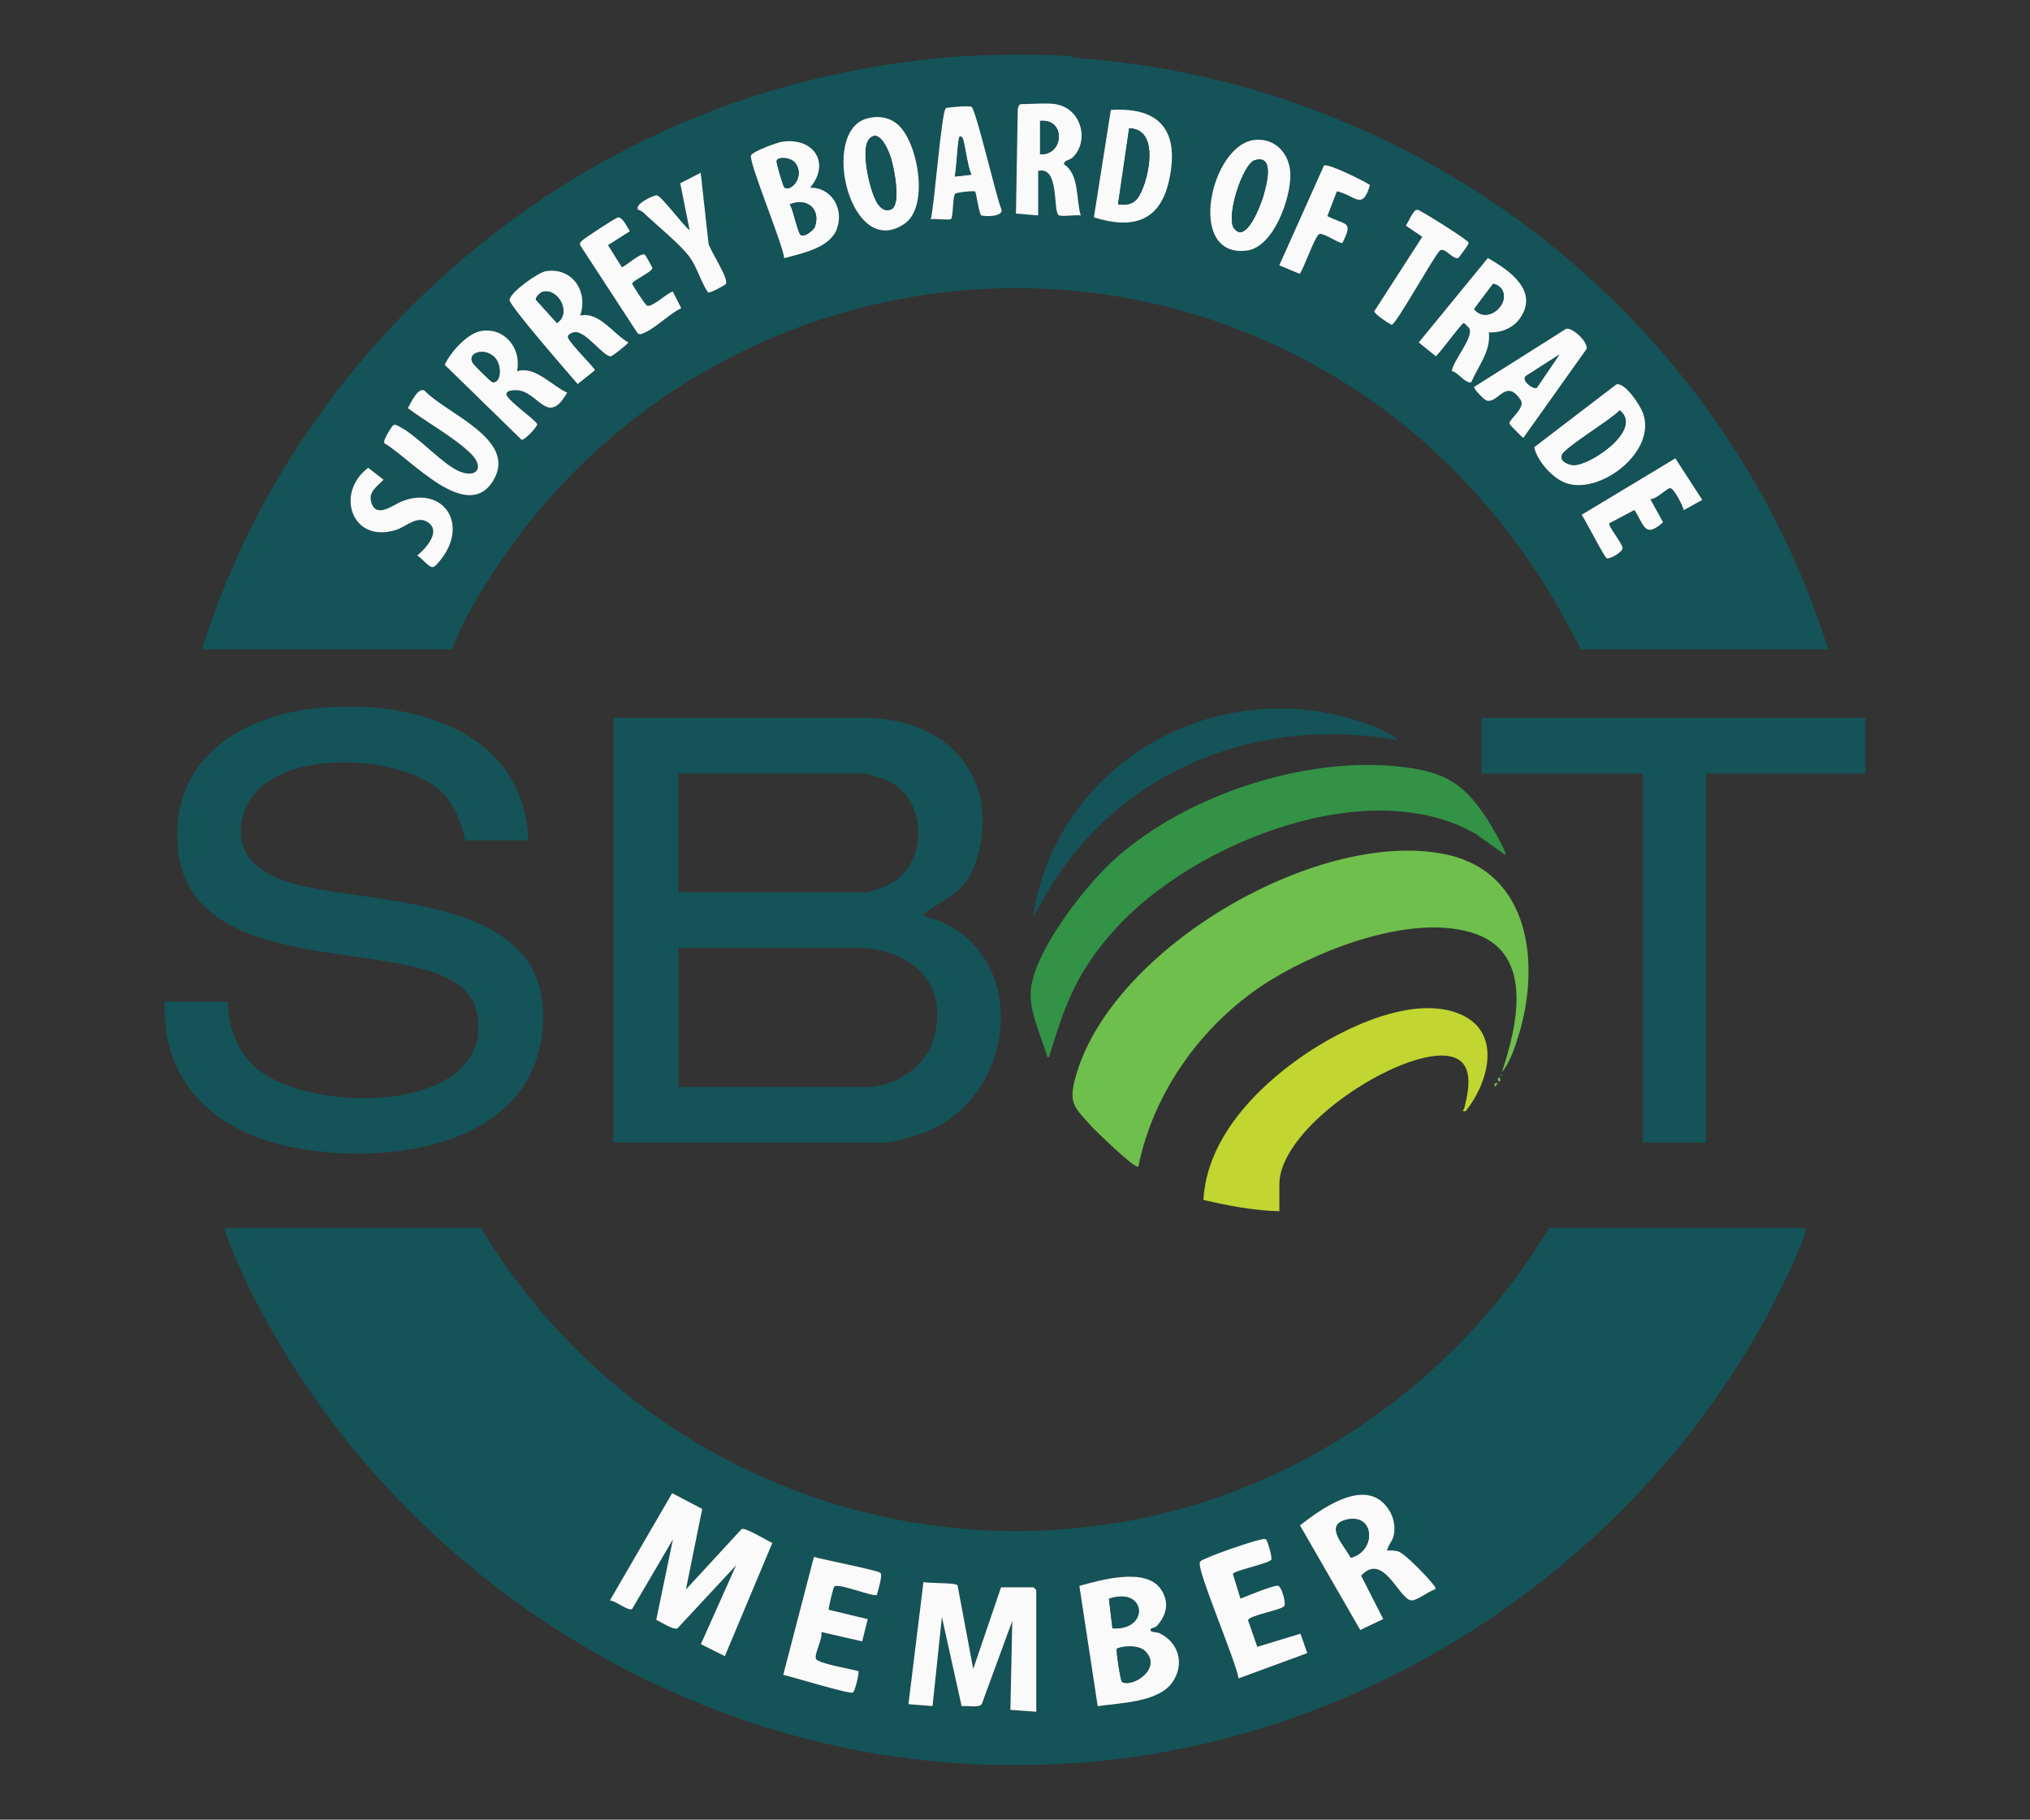 <?xml version="1.0" encoding="UTF-8"?>
<svg id="Layer_1" data-name="Layer 1" xmlns="http://www.w3.org/2000/svg" viewBox="0 0 160.67 144">
  <rect x="0" y="0" width="160.67" height="144" fill="#333333" stroke="none"/>
  <defs>
    <style>
      .cls-1 {
        fill: #fafafb;
      }

      .cls-2 {
        fill: #c1d630;
      }

      .cls-3 {
        fill: #329246;
      }

      .cls-4 {
        fill: #145358;
      }

      .cls-5 {
        fill: #6fbf4c;
      }
    </style>
  </defs>
  <path class="cls-4" d="M76.45,139.57c-22.39-1.23-43.23-14.29-54.48-33.5-1.64-2.79-3.21-5.84-4.23-8.9h20.33c10.91,18.12,32.13,27.4,52.94,22.84,13.14-2.88,24.71-11.36,31.6-22.84h20.33c-.14.9-.62,1.89-1,2.74-10.15,22.56-33.06,38.37-57.86,39.67-2.31.12-5.32.13-7.63,0ZM54.29,125.78l1.29-6.37-2.38-1.25-4.93,8.49c.44,0,1.46.87,1.76.68l3.23-5.51-1.32,6.37c.43.18,1.23.77,1.67.68l4.65-5-2.79,6.24,1.9.95,3.76-8.96c-.43-.18-2.13-1.25-2.43-1.1l-4.41,4.78ZM109.77,122.7c.12-.47.47-.76.55-1.28.15-.91-.18-1.82-.84-2.47-1.83-1.8-5.01.54-6.6,1.77l4.77,8.28,1.82-.87-1.75-3.43c1.72-1.88,2.94,1.7,3.91,1.95.43.11,1.46-.76,1.95-.86.06-.21-.06-.24-.14-.37-.36-.52-2.25-2.48-2.79-2.64-.3-.09-.58-.08-.89-.07ZM100.22,121.83c-.11-.08-.42.01-.58.05-.92.22-3.28,1.04-4.14,1.44-.18.08-.47.13-.53.36-.19.67,2.88,7.84,3.07,9.15l5.44-2-.54-1.54-3.42,1.04-.73-2.11c.09-.37,2.64-.79,2.86-1.11.18-.26-.22-1.54-.47-1.61-.31-.09-2.52.83-2.99,1.02l-.6-1.96c.05-.26,2.83-.83,3.03-1.11.12-.18-.32-1.56-.39-1.61ZM69.69,124.47c-.18-.21-4.62-1.07-5.28-1.27l-2.43,9.34c.67.15,5.29,1.56,5.52,1.4.17-.12.52-1.59.43-1.7-.54-.16-3.24-.6-3.36-.98-.14-.42.55-1.55.43-2.11l3.23.74.44-1.76-3.08-.74c-.05-.08.34-1.7.42-1.82.24-.37,3.1.84,3.38.64.09-.33.47-1.52.29-1.74ZM91.13,128.86s.31-.05.45-.21c.78-.88.98-1.92.27-2.93-1.21-1.71-4.75-.7-6.42-.22l1.45,9.52c1.75-.27,4.83-.29,5.93-1.92.98-1.44.47-3.17-1.09-3.88-.15-.07-.88-.02-.59-.36ZM82.03,135.46v-9.61s-.2-.22-.22-.22h-2.57l-2.2,6.46-1.24-6.61c-.17-.24-2.21-.14-2.7-.27l-1.19,9.67,1.91.15.74-7.04,1.56,7.05c.41-.07,1.34.15,1.59-.15l2.42-6.6-.15,7.04,2.06.15Z"/>
  <path class="cls-4" d="M84.67,4.43s.17.14.35.15c27.49,1.86,51.43,20.59,59.68,46.8h-19.6c-4.11-8.39-10.19-15.59-18.05-20.69-22.97-14.9-53.59-8.02-68.19,14.89-1.15,1.81-2.33,3.79-3.08,5.8H15.98C23.1,28.7,42.6,10.98,65.86,5.94c3.44-.74,7.27-1.35,10.74-1.51,2.46-.12,5.62-.14,8.07,0ZM83.57,8.25c-.73-.11-1.98,0-2.79,0-.12,0-.26.36-.23.51l-.14,8.15,1.76.15v-3.52c1.72-.42,1.15,3.19,1.63,3.5.21.14,1.38-.06,1.74.02-.39-1.3-.1-3.24-1.32-4.04-.06-.31.43-.31.69-.56,1.33-1.32.67-3.89-1.34-4.2ZM77.65,17.03c.18.12,1.86.17,1.6-.49-.41-.95-2-7.85-2.35-8.08-.2-.13-1.96.03-2.04.1-.35.28-.91,7.75-1.19,8.79.3-.06,1.47.09,1.6-.02.19-.16.12-1.82.34-2.01.11-.09,1.46-.25,1.57-.16.08.07.33,1.78.47,1.87ZM86.58,17.19c3.02.95,5.23.37,5.95-2.93.84-3.81-.63-5.82-4.61-5.57l-1.34,8.49ZM71.12,9.91c-.7-.65-1.64-.79-2.55-.52-3.7,1.09-1.25,11.27,3.03,8.31,1.96-1.35,1.05-6.36-.48-7.79ZM99.32,11.07c-3.51.35-5.49,9.37-.64,8.76,2.15-.27,3.5-4.2,3.45-6.05-.04-1.58-1.15-2.87-2.81-2.71ZM64.12,14.85c1.65-1.96.26-4.02-2.24-3.63-.38.06-2.35.77-2.44,1.09-.17.59,2.5,6.95,2.63,8.12,1.36-.37,3.66-.86,4.18-2.35s-.4-3.24-2.13-3.23ZM105.81,15.14c1.41.29,2.03,1.59,2.62-.5-.46-.31-3.32-1.74-3.64-1.54l-3.54,7.9,1.62.67c.34-.44,1.21-3.05,1.56-3.15s1.38.67,1.81.72c.93-1.82.22-1.39-1.18-2.14l.75-1.96ZM50.49,16.59s.3.12.42.23c1.04,1.01,2.88,2.47,3.67,3.53.59.8.89,1.96,1.46,2.8.14.09,1.34-.57,1.41-.67.26-.4-1.2-2.57-1.37-3.19l-.62-5.61-1.62.83.74,3.72c-.5-.36-2.2-2.69-2.59-2.76-.19-.04-1.77.66-1.5,1.13ZM112.07,16.62c-.24.07-.64.99-.81,1.24l1.3.88-3.8,5.89c-.03.21,1.29,1.08,1.38,1.07.35-.03,3.23-5.25,3.81-5.87.39-.3,1.01.72,1.45.59.07-.02.8-1.04.81-1.12.03-.22-.12-.22-.23-.32-.35-.33-3-2-3.49-2.23-.14-.07-.23-.18-.43-.13ZM48.12,19.4l1.73-1.1c-.19-.3-.55-1.11-.92-1.1-.17,0-2.73,1.69-2.86,1.84-.12.13-.21.2-.13.4l4.53,6.94c.2.14.36.03.54-.05.9-.37,1.98-1.5,2.91-1.94l-.67-1.32c-.47.12-1.67,1.31-2.05,1.11-.13-.07-1.2-1.66-1.17-1.76.23-.32,1.55-.89,1.6-1.2.01-.06-.54-1.03-.59-1.07-.33-.19-1.44.86-1.82,1l-1.1-1.75ZM117.84,26.29c.9.07,1.87-.3,2.41-1.04,1.62-2.19-.75-3.86-2.49-4.84l-5.47,6.68,1.35,1.09c.35-.27,2.04-2.63,2.22-2.63.03,0,.41.36.44.44.33.71-1.29,2.51-1.39,3.36.49.1,1.03.98,1.53.9.55-1.28,1.59-2.48,1.4-3.97ZM45.92,24.97c.66-1.89-.62-3.85-2.71-3.51-.63.1-2.82,1.68-2.88,2.27-.04.44,4.73,5.89,5.39,6.66l1.37-1.09c0-.17-1.96-2.08-2.13-2.57-.1-.28.38-.45.59-.45.87-.01,2.2,1.92,2.79,1.92.13,0,1.39-1.01,1.39-1.1-1.21-.69-2.29-2.45-3.81-2.13ZM123.97,26.02l-7.3,4.61c-.04.17.82,1.03.99,1.08.93.25,1.52-1.8,2.69-.06.43.64-.94,1.56-.88,1.89.01.08,1.02,1.1,1.1,1.12l5-7.03c.17-.52-1.08-1.7-1.6-1.6ZM40.93,29.38c.39-1.77-.96-3.5-2.83-3.19-1.11.18-2.45,1.7-2.89,2.68l6.09,5.94c.25,0,1.12-.91,1.24-1.23-.05-.28-2.19-1.78-2.42-2.29-.2-.45.77-.47,1.11-.37,1.51.42,2.21,2.7,3.67.15-1.23-.55-2.57-2.15-3.96-1.69ZM127.93,30.42l-6.5,4.97c.24,1.09,1.47,2.5,2.58,2.86,2.7.88,7.17-2.55,6.02-5.58-.23-.6-1.42-2.44-2.1-2.25ZM31.12,33.65c-.07.04-.91,1.26-.69,1.45,2.07,1.2,6.56,6.42,8.63,2.89,1.89-3.22-3.73-5.23-5.47-7.07-.5-.29-1.07.95-1.32,1.39,1.48,1.1,3.71,2.33,4.99,3.6,1.07,1.06.51,1.95-.84,1.43s-3.39-2.86-4.8-3.56c-.15-.08-.33-.22-.51-.12ZM133.26,40.38l1.46-.81-2.13-3.29-7.42,4.47c.31.4,1.81,3.42,2.01,3.45.28.05,1.22-.51,1.23-.81.01-.39-1.2-1.76-1.03-1.98l1.97-1.04c.78,1.16.79,2.28,2.27.97l-1.01-1.83c.47.02,1.26-.82,1.56-.87s1.03,1.42,1.08,1.75ZM29.14,37.02c-2.66,2-1.29,6.06,2.25,4.9.77-.25,1.65-1.16,2.49-.58,1.05.73-.21,2.1-.87,2.63.37.14.98,1.06,1.32.89.25-.13.78-.84.94-1.12,1.62-2.73-.48-5.25-3.48-4.06-.63.25-1.98,1.37-2.39.12-.29-.87.45-1.29.96-1.84l-1.22-.94Z"/>
  <polygon class="cls-4" points="147.64 56.81 147.64 61.22 135.02 61.22 135.02 90.42 130.03 90.42 130.03 61.22 117.26 61.22 117.26 56.81 147.64 56.81"/>
  <path class="cls-4" d="M48.56,56.81h20.19c6.27.19,10.37,4.65,8.62,10.97-.73,2.64-2.09,3.09-4.11,4.4-.59.39.68.5,1.13.7,7.25,3.19,5.88,13.89-1.07,16.68-.71.28-2.56.85-3.26.85h-21.5v-33.6ZM53.7,70.61h14.9c.26,0,1.53-.49,1.84-.66,3.13-1.65,2.97-6.98-.41-8.26-.36-.14-1.42-.48-1.73-.48h-14.6v9.39ZM68.31,75.01h-14.6v11.01h14.9c2.24,0,4.68-1.63,5.29-3.81,1.19-4.28-1.5-6.86-5.58-7.19Z"/>
  <path class="cls-4" d="M41.81,66.5h-4.99c-.32-1.46-.9-3.03-2.07-4.02-3.46-2.94-13.82-3.35-15.44,1.85-1.03,3.31,1.26,4.9,4.12,5.65,6.37,1.66,19.58.92,19.56,10.39-.02,10.26-11.96,11.98-19.83,10.42-6.03-1.19-10.38-5.02-10.12-11.52h4.99c.02,1.81.67,3.72,1.97,5,4.07,3.98,18.96,4.02,17.8-3.86-.36-2.46-2.81-3.37-4.92-3.88-7.09-1.71-19.69-.79-18.81-11.42.46-5.59,5.44-8.38,10.51-9.01,7.43-.93,16.92,1.45,17.23,10.4Z"/>
  <path class="cls-5" d="M118.87,84.84c1.19-3.57,2.57-9.28-2.06-10.93-4.76-1.69-12.06,1.09-16.19,3.62-5.25,3.22-9.3,8.71-10.52,14.79-.24.24-3.51-2.95-3.82-3.3-1.15-1.31-1.68-1.65-1.24-3.45,2.52-10.29,19.11-20.03,29.29-17.98,6.87,1.38,7.61,8.84,5.82,14.49-.28.88-.68,2.08-1.28,2.76Z"/>
  <path class="cls-3" d="M119.16,67.67l-2.36-1.68c-8.5-4.9-22.45.77-28.54,7.54-2.92,3.24-3.91,5.76-5.14,9.83-.04.14-.03.33-.22.29-.44-1.52-1.38-3.45-1.33-5.05.09-3.09,4.22-8.36,6.46-10.43,5.83-5.38,15.95-8.64,23.81-7.36,2.95.48,4.24,1.56,5.85,3.98.23.35,1.62,2.68,1.46,2.86Z"/>
  <path class="cls-2" d="M101.26,95.85c-2.04-.05-4.03-.44-6.01-.89.25-4.81,4.1-8.81,7.87-11.41,3.09-2.14,8.74-4.91,12.48-3.28,3.33,1.45,2.2,5.42.41,7.66-.38.03-.16-.06-.11-.25.46-1.8.82-4.14-1.8-4.15-4.05,0-12.84,5.78-12.84,10.2v2.13Z"/>
  <path class="cls-4" d="M110.65,58.57c-10.92-1.94-21.6,2.14-27.51,11.6l-1.4,2.48c1.8-12.11,14.17-19.33,25.8-15.59,1.04.34,2.28.78,3.12,1.5Z"/>
  <path class="cls-5" d="M118.58,85.72l-.29.29c-.04-.31-.01-.33.29-.29Z"/>
  <path class="cls-5" d="M118.72,85.57c-.05.1-.25-.09-.14-.29.05-.1.25.09.14.29Z"/>
  <path class="cls-4" d="M81.66,72.81c.1.05.1.1,0,.15v-.15Z"/>
  <path class="cls-5" d="M118.8,84.99c.1.05.1.1,0,.15v-.15Z"/>
  <path class="cls-1" d="M54.29,125.78l4.41-4.78c.3-.15,2,.92,2.43,1.1l-3.76,8.96-1.9-.95,2.79-6.24-4.65,5c-.44.09-1.24-.5-1.67-.68l1.32-6.37-3.23,5.51c-.3.19-1.32-.67-1.76-.68l4.93-8.49,2.38,1.25-1.29,6.37Z"/>
  <path class="cls-1" d="M82.03,135.46l-2.06-.15.15-7.04-2.42,6.6c-.25.3-1.18.08-1.59.15l-1.56-7.05-.74,7.04-1.91-.15,1.19-9.67c.49.13,2.54.03,2.7.27l1.24,6.61,2.2-6.46h2.57s.22.2.22.22v9.61Z"/>
  <path class="cls-1" d="M91.13,128.86c-.29.34.43.29.59.36,1.56.71,2.07,2.44,1.09,3.88-1.1,1.63-4.18,1.65-5.93,1.92l-1.45-9.52c1.67-.47,5.21-1.48,6.42.22.72,1.01.52,2.04-.27,2.93-.14.16-.43.19-.45.21ZM88.05,128.86c2.97.19,2.68-3.35-.28-2.34l.28,2.34ZM90.64,130.67c-.49-.49-1.63-.45-2.24-.21-.09.12.29,2.56.4,2.63.78.5,3.22-1.04,1.84-2.42Z"/>
  <path class="cls-1" d="M109.77,122.7c.3-.01.59-.02.89.07.54.16,2.43,2.13,2.79,2.64.08.12.2.15.14.37-.49.1-1.52.97-1.95.86-.97-.25-2.19-3.83-3.91-1.95l1.75,3.43-1.82.87-4.77-8.28c1.58-1.23,4.76-3.56,6.6-1.77.66.64.99,1.55.84,2.47-.08.52-.44.81-.55,1.28ZM106.65,120.24c-1.94.4-.26,2.04.26,3.03,2.02-.51,1.92-3.48-.26-3.03Z"/>
  <path class="cls-1" d="M100.22,121.83c.07.05.52,1.43.39,1.61-.2.29-2.98.86-3.03,1.11l.6,1.96c.47-.19,2.68-1.11,2.99-1.02.25.07.65,1.35.47,1.61-.22.31-2.77.73-2.86,1.11l.73,2.11,3.42-1.04.54,1.54-5.44,2c-.19-1.31-3.26-8.47-3.07-9.15.06-.22.35-.27.53-.36.86-.4,3.22-1.21,4.14-1.44.15-.04.47-.13.58-.05Z"/>
  <path class="cls-1" d="M69.69,124.47c.18.21-.2,1.41-.29,1.74-.28.2-3.14-1.01-3.38-.64-.08.12-.48,1.74-.42,1.82l3.08.74-.44,1.76-3.23-.74c.12.56-.57,1.69-.43,2.11.12.38,2.82.82,3.36.98.09.1-.26,1.58-.43,1.7-.23.16-4.85-1.26-5.52-1.4l2.43-9.34c.65.21,5.1,1.07,5.28,1.27Z"/>
  <path class="cls-1" d="M64.12,14.85c1.73-.01,2.67,1.68,2.13,3.23s-2.82,1.98-4.18,2.35c-.13-1.17-2.8-7.54-2.63-8.12.09-.32,2.06-1.03,2.44-1.09,2.5-.39,3.89,1.67,2.24,3.63ZM62.08,14.83c.54.38,1.67-.91.85-1.95-.36-.45-1.39-.51-1.46-.15-.03.17.52,2.03.61,2.09ZM62.51,16.17c.28.39.62,2.25.87,2.43.28.2,1.02-.39,1.12-.66.48-1.43-.65-2.32-1.99-1.77Z"/>
  <path class="cls-1" d="M117.84,26.29c.18,1.49-.85,2.69-1.4,3.97-.5.08-1.04-.81-1.53-.9.11-.85,1.72-2.64,1.39-3.36-.04-.08-.41-.44-.44-.44-.17,0-1.87,2.36-2.22,2.63l-1.35-1.09,5.47-6.68c1.74.98,4.11,2.65,2.49,4.84-.54.73-1.51,1.1-2.41,1.04ZM118.15,22.49l-1.48,1.97c1,1.26,2.96-.39,2.18-1.6-.1-.16-.56-.47-.7-.37Z"/>
  <path class="cls-1" d="M40.93,29.38c1.4-.46,2.73,1.14,3.96,1.69-1.45,2.55-2.15.26-3.67-.15-.34-.09-1.31-.08-1.11.37.23.52,2.37,2.02,2.42,2.29-.11.32-.99,1.23-1.24,1.23l-6.09-5.94c.44-.99,1.79-2.5,2.89-2.68,1.87-.3,3.22,1.42,2.83,3.19ZM39.12,28.25c-.84-.81-2.26-.28-1.65.54.13.18,1.39,1.43,1.5,1.45.7.13.8-1.37.15-1.99Z"/>
  <path class="cls-1" d="M45.92,24.97c1.52-.32,2.6,1.44,3.81,2.13,0,.09-1.26,1.1-1.39,1.1-.6,0-1.92-1.93-2.79-1.92-.21,0-.69.17-.59.45.18.49,2.13,2.4,2.13,2.57l-1.37,1.09c-.65-.76-5.43-6.22-5.39-6.66.06-.6,2.24-2.17,2.88-2.27,2.09-.33,3.37,1.62,2.71,3.51ZM42.94,23.1c-.18.05-.57.42-.53.61l1.67,1.85c1.22-.8.05-2.82-1.14-2.46Z"/>
  <path class="cls-1" d="M127.93,30.42c.68-.19,1.88,1.64,2.1,2.25,1.14,3.03-3.32,6.46-6.02,5.58-1.11-.36-2.35-1.77-2.58-2.86l6.5-4.97ZM128.19,32.47c-.67.74-4.26,2.89-4.55,3.5-.24.52.49.81.9.83,1.26.07,5.58-2.81,3.65-4.34Z"/>
  <path class="cls-1" d="M83.57,8.25c2.01.32,2.68,2.89,1.34,4.2-.26.25-.75.25-.69.56,1.22.79.93,2.74,1.32,4.04-.36-.07-1.53.12-1.74-.02-.49-.31.08-3.93-1.63-3.5v3.52l-1.76-.15.14-8.15c-.03-.15.11-.51.23-.51.81,0,2.06-.11,2.79,0ZM82.32,12.21c1.9.1,2.06-2.85,0-2.64v2.64Z"/>
  <path class="cls-1" d="M86.58,17.19l1.34-8.49c3.99-.26,5.45,1.76,4.61,5.57-.72,3.3-2.93,3.88-5.95,2.93ZM88.49,16.17c1.19.16,1.58-.3,1.98-1.32.55-1.4,1.14-4.65-1.1-4.69l-.88,6.02Z"/>
  <path class="cls-1" d="M71.12,9.91c1.54,1.43,2.44,6.44.48,7.79-4.28,2.96-6.73-7.22-3.03-8.31.91-.27,1.85-.13,2.55.52ZM68.86,10.93c-.68.65-.21,2.92.04,3.77.2.68.62,2.21,1.59,1.89.91-.3.25-3.37.03-4.09-.17-.54-.87-2.31-1.65-1.57Z"/>
  <path class="cls-1" d="M99.32,11.07c1.65-.16,2.77,1.13,2.81,2.71.05,1.85-1.3,5.78-3.45,6.05-4.85.61-2.87-8.41.64-8.76ZM99.31,12.68c-.95.28-2.31,4.49-1.64,5.39.96,1.28,2.13-1.91,2.31-2.52.23-.81.98-3.37-.67-2.87Z"/>
  <path class="cls-1" d="M31.12,33.65c.18-.1.35.04.51.12,1.41.7,3.46,3.05,4.8,3.56s1.91-.37.84-1.43c-1.29-1.27-3.51-2.49-4.99-3.6.24-.44.81-1.68,1.32-1.39,1.74,1.84,7.35,3.85,5.47,7.07-2.07,3.53-6.56-1.69-8.63-2.89-.22-.19.62-1.41.69-1.45Z"/>
  <path class="cls-1" d="M123.97,26.02c.52-.11,1.76,1.08,1.6,1.6l-5,7.03c-.08-.02-1.09-1.04-1.1-1.12-.06-.34,1.31-1.25.88-1.89-1.17-1.74-1.76.31-2.69.06-.17-.05-1.03-.91-.99-1.08l7.3-4.61ZM123.42,28.06l-2.64,1.69c-.42.32.55,1.1.86.93l1.78-2.62Z"/>
  <path class="cls-1" d="M77.65,17.03c-.15-.09-.39-1.8-.47-1.87-.11-.09-1.46.07-1.57.16-.22.19-.15,1.85-.34,2.01-.13.11-1.3-.04-1.6.02.28-1.03.84-8.51,1.19-8.79.09-.07,1.85-.22,2.04-.1.35.23,1.95,7.13,2.35,8.08.25.65-1.42.61-1.6.49ZM76.16,10.89c-.23-.23-.26.02-.29.22-.14.95-.14,1.92-.3,2.86l1.32-.15c-.31-.43-.55-2.75-.74-2.93Z"/>
  <path class="cls-1" d="M133.26,40.38c-.05-.33-.79-1.79-1.08-1.75s-1.09.89-1.56.87l1.01,1.83c-1.48,1.32-1.49.2-2.27-.97l-1.97,1.04c-.17.22,1.04,1.59,1.03,1.98,0,.3-.95.86-1.23.81-.2-.03-1.7-3.05-2.01-3.45l7.42-4.47,2.13,3.29-1.46.81Z"/>
  <path class="cls-1" d="M48.12,19.4l1.1,1.75c.38-.14,1.49-1.19,1.82-1,.05.03.6,1.01.59,1.07-.05.31-1.37.88-1.6,1.2-.02.1,1.04,1.69,1.17,1.76.38.2,1.58-.99,2.05-1.11l.67,1.32c-.94.44-2.02,1.56-2.91,1.94-.18.08-.34.19-.54.05l-4.53-6.94c-.08-.2,0-.27.13-.4.13-.15,2.69-1.84,2.86-1.84.37,0,.73.81.92,1.1l-1.73,1.1Z"/>
  <path class="cls-1" d="M29.14,37.02l1.22.94c-.52.55-1.25.97-.96,1.84.41,1.25,1.76.13,2.39-.12,2.99-1.19,5.1,1.33,3.48,4.06-.16.28-.69.99-.94,1.12-.34.17-.95-.75-1.32-.89.66-.53,1.93-1.9.87-2.63-.84-.59-1.72.32-2.49.58-3.54,1.16-4.91-2.9-2.25-4.9Z"/>
  <path class="cls-1" d="M50.49,16.59c-.27-.48,1.31-1.17,1.5-1.13.39.07,2.09,2.4,2.59,2.76l-.74-3.72,1.62-.83.62,5.61c.17.63,1.63,2.79,1.37,3.19-.06.1-1.27.76-1.41.67-.57-.83-.87-2-1.46-2.8-.78-1.06-2.63-2.52-3.67-3.53-.12-.12-.41-.21-.42-.23Z"/>
  <path class="cls-1" d="M105.81,15.14l-.75,1.96c1.41.75,2.11.33,1.18,2.14-.43-.05-1.47-.82-1.81-.72s-1.22,2.71-1.56,3.15l-1.62-.67,3.54-7.9c.32-.2,3.18,1.23,3.64,1.54-.59,2.1-1.21.79-2.62.5Z"/>
  <path class="cls-1" d="M112.07,16.62c.19-.06.29.06.43.13.49.24,3.14,1.91,3.49,2.23.11.1.26.1.23.32-.01.07-.74,1.09-.81,1.12-.44.13-1.06-.89-1.45-.59-.58.62-3.46,5.85-3.81,5.87-.09,0-1.41-.86-1.38-1.07l3.8-5.89-1.3-.88c.17-.25.57-1.17.81-1.24Z"/>
  <path class="cls-4" d="M90.64,130.67c1.39,1.39-1.06,2.92-1.84,2.42-.11-.07-.49-2.51-.4-2.63.6-.25,1.75-.28,2.24.21Z"/>
  <path class="cls-4" d="M88.05,128.86l-.28-2.34c2.97-1.02,3.25,2.53.28,2.34Z"/>
  <path class="cls-4" d="M106.65,120.24c2.18-.45,2.28,2.52.26,3.03-.51-.99-2.2-2.63-.26-3.03Z"/>
  <path class="cls-4" d="M62.51,16.17c1.34-.56,2.47.34,1.99,1.77-.09.28-.83.86-1.12.66-.25-.18-.6-2.04-.87-2.43Z"/>
  <path class="cls-4" d="M62.08,14.83c-.09-.06-.65-1.92-.61-2.09.07-.36,1.1-.3,1.46.15.83,1.04-.31,2.33-.85,1.95Z"/>
  <path class="cls-4" d="M118.15,22.49c.15-.1.6.21.7.37.77,1.21-1.18,2.86-2.18,1.6l1.48-1.97Z"/>
  <path class="cls-4" d="M39.12,28.25c.65.62.54,2.12-.15,1.99-.1-.02-1.37-1.28-1.5-1.45-.62-.82.8-1.35,1.65-.54Z"/>
  <path class="cls-4" d="M42.94,23.1c1.19-.36,2.36,1.67,1.14,2.46l-1.67-1.85c-.03-.19.36-.56.53-.61Z"/>
  <path class="cls-4" d="M128.19,32.47c1.93,1.53-2.4,4.41-3.65,4.34-.42-.02-1.15-.31-.9-.83.29-.62,3.89-2.77,4.55-3.5Z"/>
  <path class="cls-4" d="M82.32,12.21v-2.64c2.06-.21,1.9,2.75,0,2.64Z"/>
  <path class="cls-4" d="M88.49,16.17l.88-6.02c2.24.04,1.65,3.3,1.1,4.69-.4,1.02-.79,1.48-1.98,1.32Z"/>
  <path class="cls-4" d="M68.86,10.93c.78-.74,1.48,1.03,1.65,1.57.23.72.88,3.79-.03,4.09-.96.32-1.39-1.21-1.59-1.89-.25-.86-.72-3.13-.04-3.77Z"/>
  <path class="cls-4" d="M99.31,12.68c1.65-.5.9,2.06.67,2.87-.18.61-1.34,3.8-2.31,2.52-.67-.9.69-5.11,1.64-5.39Z"/>
  <path class="cls-4" d="M123.42,28.06l-1.78,2.62c-.3.17-1.28-.61-.86-.93l2.64-1.69Z"/>
  <path class="cls-4" d="M76.16,10.89c.19.19.43,2.5.74,2.93l-1.32.15c.16-.94.16-1.91.3-2.86.03-.2.06-.45.29-.22Z"/>
</svg>